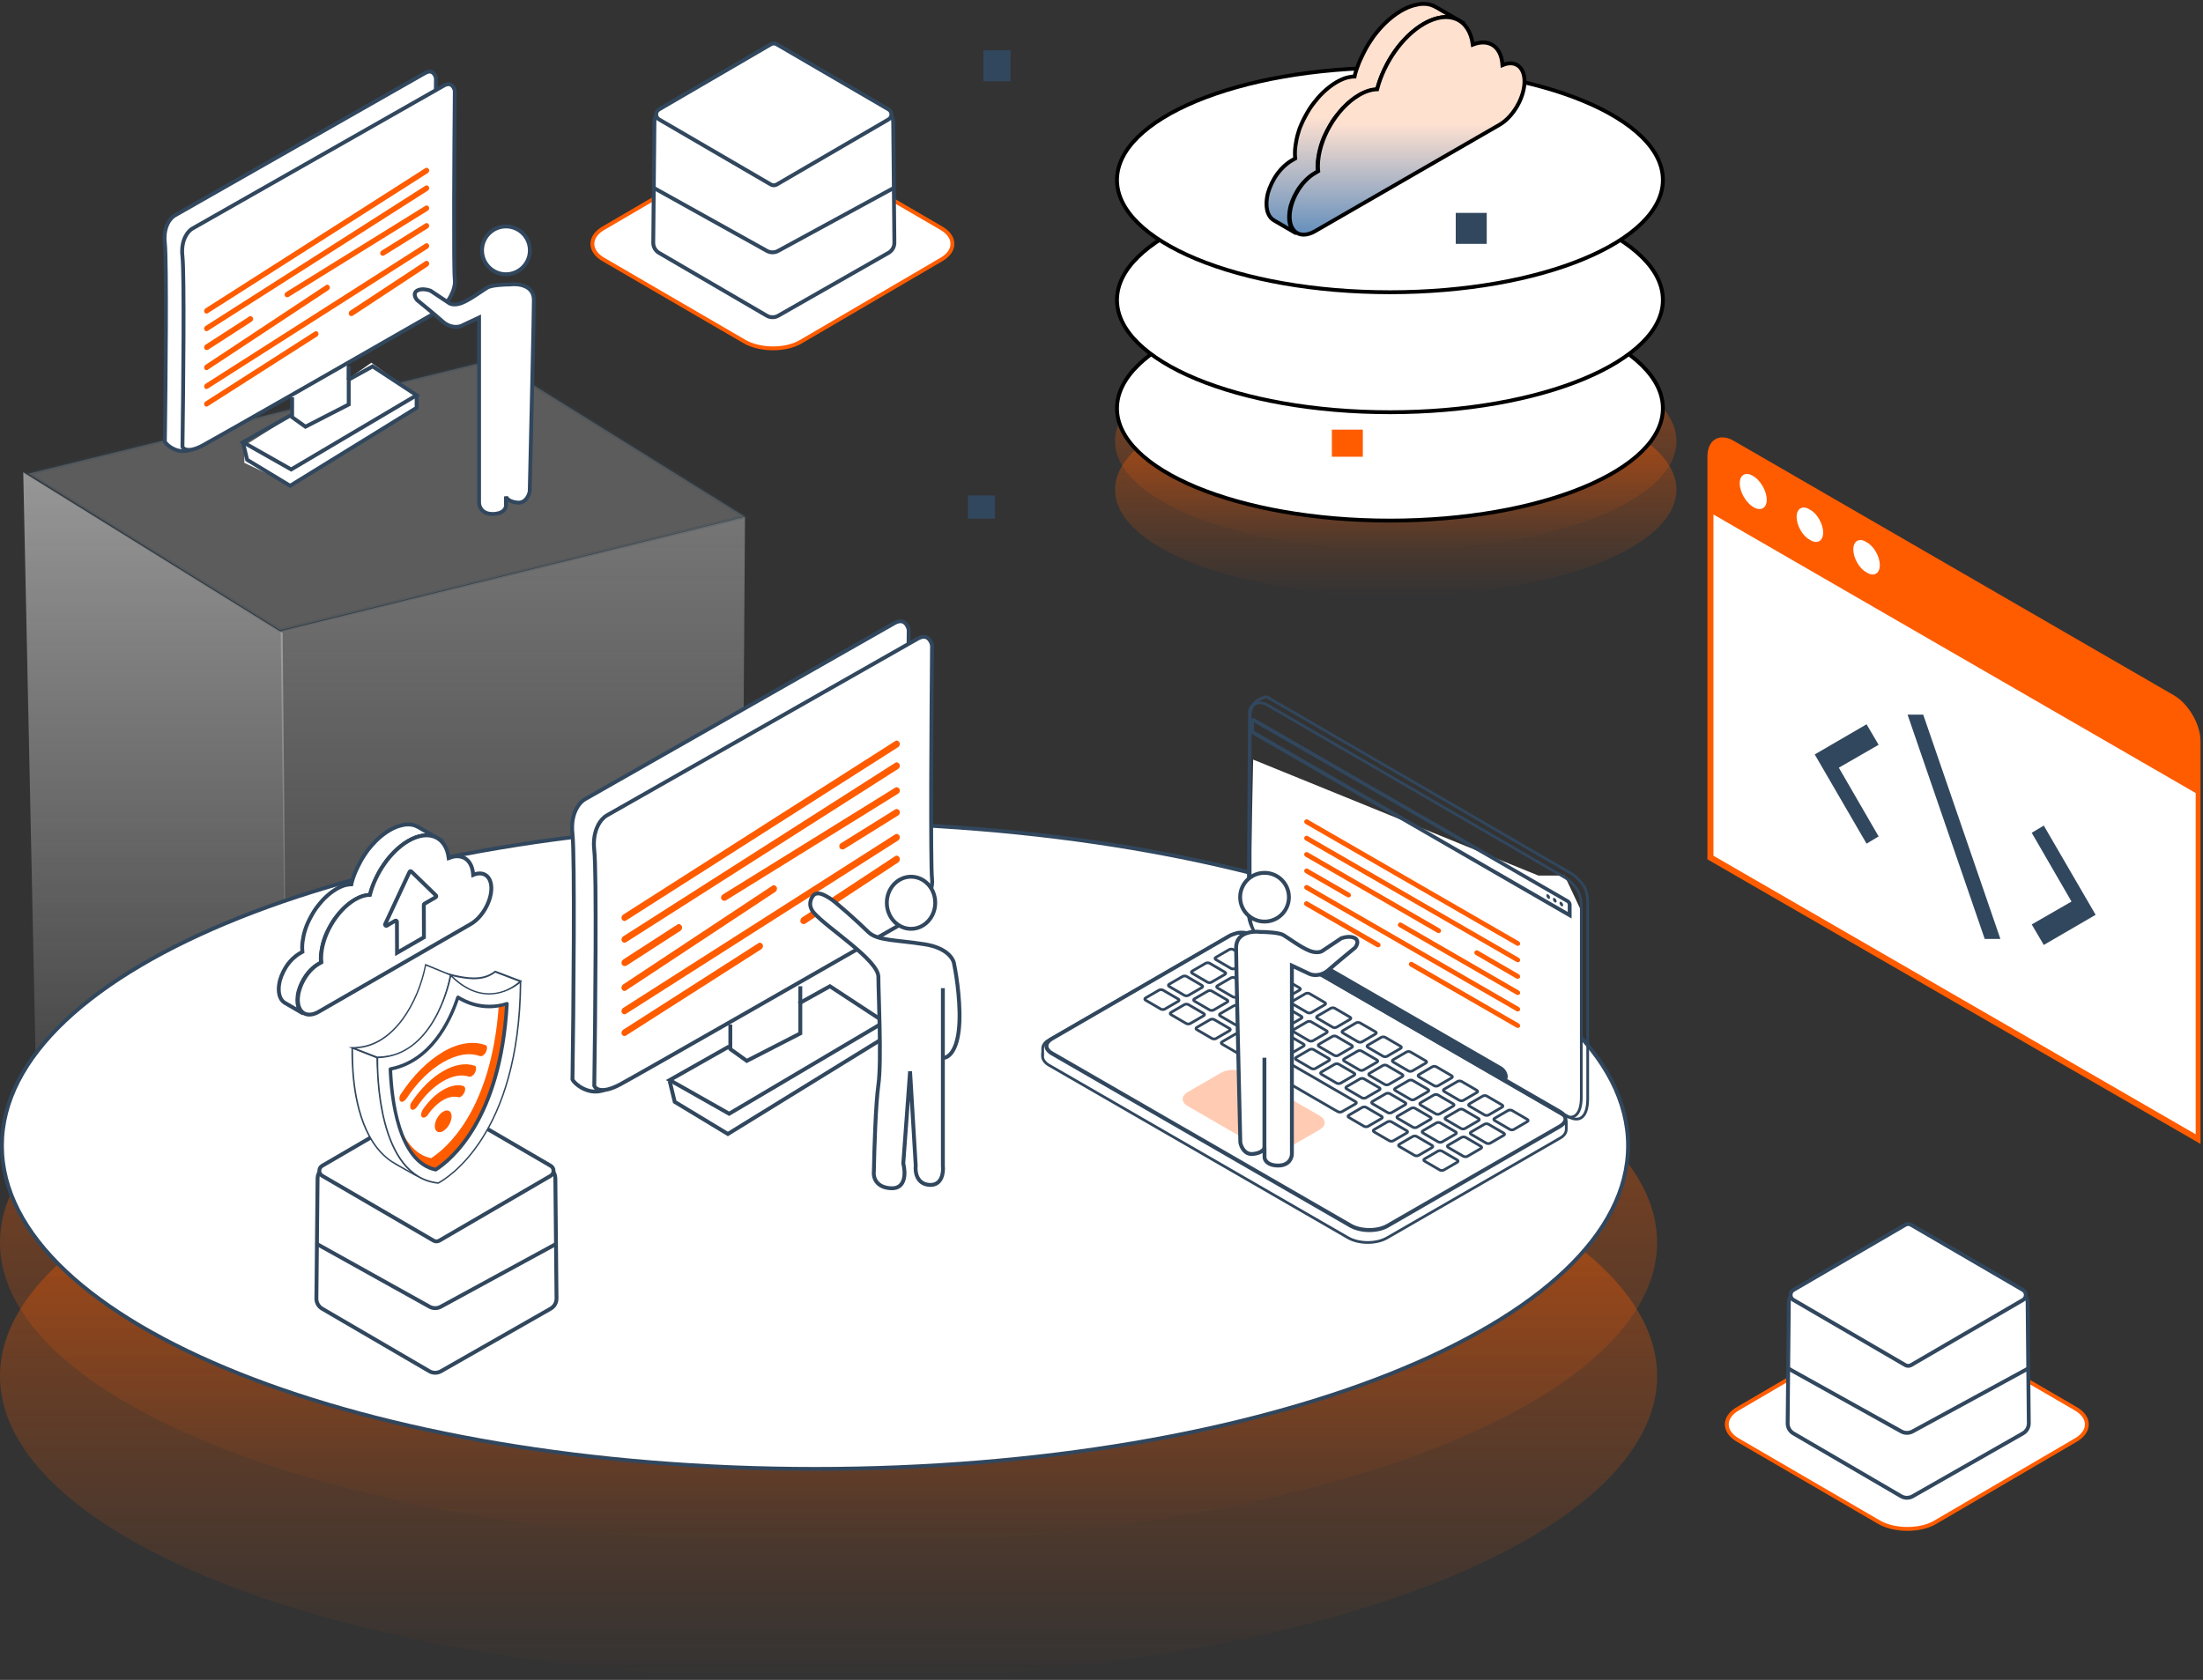 <svg width="569" height="434" viewBox="0 0 569 434" fill="none" xmlns="http://www.w3.org/2000/svg">
<rect x="0" y="0" width="569" height="434" fill="#333333" stroke="none"/>
<path opacity="0.4" d="M192.418 133.492L191.163 316.492H74.418L72.5 163.002L192.418 133.492Z" fill="url(#paint0_linear_408_16693)"/>
<path opacity="0.6" d="M6.004 122L10.113 316.49H74.422L73.004 163.5L6.004 122Z" fill="url(#paint1_linear_408_16693)"/>
<path opacity="0.2" d="M72.367 162.847L7.273 122.363L127.281 92.954L192.374 133.438L72.367 162.847Z" fill="white" stroke="#31475E"/>
<path d="M89.609 98.125V93.709L75.098 101.911V107.589L63.111 115.16V119.576L75.098 125.254L107.274 105.065V101.911L95.918 93.709L89.609 98.125Z" fill="white"/>
<path d="M45.086 55.697L45.089 55.695L109.73 18.9C110.269 18.594 110.691 18.495 111.013 18.5C111.329 18.505 111.583 18.611 111.795 18.776C112.227 19.112 112.495 19.712 112.597 20.204C112.527 27.677 112.442 39.047 112.417 48.937C112.405 53.892 112.407 58.478 112.434 62.016C112.461 65.535 112.512 68.056 112.601 68.85C112.754 70.224 112.242 71.771 111.482 73.189C110.747 74.562 109.815 75.748 109.171 76.433C99.76 81.843 85.948 91.157 73.986 99.389C70.314 101.915 66.812 104.343 63.664 106.525C61.672 107.906 59.821 109.189 58.159 110.337C53.849 113.312 50.832 115.359 49.843 115.892C47.974 116.898 46.216 116.629 44.868 115.991C44.191 115.67 43.624 115.258 43.214 114.877C43.008 114.686 42.847 114.508 42.733 114.358C42.652 114.252 42.605 114.174 42.579 114.123C42.685 106.889 42.811 95.253 42.848 84.841C42.886 74.403 42.834 65.139 42.574 62.818C42.084 58.434 44.141 56.226 45.086 55.697Z" fill="white" stroke="#31475E"/>
<path d="M49.645 59.077L49.649 59.075L114.585 22.149C115.126 21.841 115.551 21.742 115.875 21.747C116.193 21.752 116.449 21.858 116.662 22.024C117.097 22.363 117.366 22.964 117.469 23.459C117.398 30.959 117.313 42.369 117.288 52.294C117.275 57.267 117.278 61.869 117.305 65.419C117.332 68.952 117.383 71.481 117.473 72.278C117.627 73.657 117.112 75.21 116.349 76.634C115.61 78.012 114.674 79.202 114.026 79.89C95.128 90.73 56.457 112.875 52.369 115.075C50.366 116.153 49.06 116.33 48.268 116.195C47.555 116.074 47.236 115.701 47.126 115.433C47.232 108.179 47.36 97.065 47.397 87.181C47.434 77.278 47.382 68.554 47.121 66.225C46.629 61.825 48.695 59.608 49.645 59.077Z" fill="white" stroke="#31475E"/>
<path d="M75.453 102.649V107.778L78.892 110.239L90.068 104.496V94.649" stroke="#31475E"/>
<path d="M75.202 107.22L62.787 114.251L75.202 121.282L107.607 102.107L96.244 94.649L89.721 98.271" stroke="#31475E"/>
<path d="M62.787 114.462L63.834 118.792L74.934 125.505L107.607 105.368V102.12" stroke="#31475E"/>
<path d="M53.349 81.008C53.152 81.008 52.906 80.899 52.808 80.681C52.611 80.355 52.758 79.919 53.054 79.701L109.879 43.432C110.174 43.214 110.568 43.378 110.765 43.705C110.962 44.031 110.814 44.467 110.519 44.685L53.694 80.899C53.596 81.008 53.497 81.008 53.349 81.008Z" fill="#FF5C00"/>
<path d="M53.349 85.555C53.152 85.555 52.906 85.446 52.808 85.228C52.611 84.902 52.758 84.466 53.054 84.248L109.879 47.979C110.174 47.761 110.568 47.925 110.765 48.251C110.962 48.578 110.814 49.014 110.519 49.232L53.694 85.446C53.596 85.501 53.497 85.555 53.349 85.555Z" fill="#FF5C00"/>
<path d="M53.366 90.427C53.164 90.427 52.911 90.315 52.81 90.09C52.608 89.752 52.76 89.302 53.063 89.077L64.383 81.761C64.686 81.536 65.091 81.704 65.293 82.042C65.495 82.38 65.343 82.83 65.04 83.055L53.72 90.371C53.619 90.371 53.518 90.427 53.366 90.427Z" fill="#FF5C00"/>
<path d="M74.144 76.787C73.945 76.787 73.695 76.68 73.596 76.465C73.396 76.144 73.546 75.716 73.845 75.501L109.866 53.175C110.166 52.961 110.565 53.121 110.764 53.442C110.964 53.764 110.814 54.192 110.515 54.406L74.494 76.733C74.394 76.787 74.244 76.787 74.144 76.787Z" fill="#FF5C00"/>
<path d="M53.341 95.624C53.147 95.624 52.904 95.513 52.806 95.291C52.612 94.957 52.758 94.511 53.049 94.289L84.234 73.64C84.525 73.418 84.914 73.585 85.108 73.919C85.302 74.253 85.157 74.698 84.865 74.921L53.681 95.513C53.584 95.624 53.486 95.624 53.341 95.624Z" fill="#FF5C00"/>
<path d="M98.823 66.067C98.625 66.067 98.377 65.96 98.278 65.746C98.08 65.425 98.228 64.997 98.526 64.783L109.872 57.721C110.17 57.507 110.566 57.667 110.764 57.988C110.962 58.309 110.814 58.737 110.516 58.951L99.17 66.014C99.071 66.067 98.922 66.067 98.823 66.067Z" fill="#FF5C00"/>
<path d="M53.349 100.496C53.152 100.496 52.906 100.387 52.808 100.169C52.611 99.842 52.758 99.406 53.054 99.189L109.879 62.919C110.174 62.702 110.568 62.865 110.765 63.192C110.962 63.519 110.814 63.954 110.519 64.172L53.694 100.387C53.596 100.441 53.497 100.496 53.349 100.496Z" fill="#FF5C00"/>
<path d="M53.341 105.042C53.146 105.042 52.904 104.934 52.806 104.719C52.612 104.396 52.758 103.965 53.049 103.749L81.311 85.653C81.602 85.437 81.991 85.599 82.185 85.922C82.379 86.245 82.234 86.676 81.942 86.891L53.681 104.934C53.583 104.988 53.486 105.042 53.341 105.042Z" fill="#FF5C00"/>
<path d="M90.705 81.658C90.507 81.658 90.258 81.544 90.159 81.317C89.96 80.977 90.109 80.523 90.407 80.296L109.871 67.471C110.169 67.243 110.566 67.414 110.764 67.754C110.963 68.095 110.814 68.549 110.516 68.776L91.053 81.601C90.904 81.658 90.805 81.658 90.705 81.658Z" fill="#FF5C00"/>
<path d="M137.891 77.498C137.891 73.652 133.795 73.225 131.747 73.492C130.234 73.492 126.939 73.652 125.871 74.293C124.535 75.094 121.33 77.498 119.193 78.3C117.484 78.941 116.344 78.567 115.988 78.3L111.18 75.094C110.468 74.827 108.776 74.453 107.708 75.094C106.64 75.736 107.263 76.964 107.708 77.498C109.133 78.656 112.462 81.398 114.386 83.108C116.309 84.817 118.392 84.532 119.193 84.176L123.734 82.039V129.85C123.734 130.83 124.429 132.789 127.207 132.789C129.984 132.789 130.679 131.364 130.679 130.652V128.248C130.768 128.693 131.48 129.637 133.617 129.85C135.754 130.064 136.644 127.981 136.822 126.912C137.178 112.044 137.891 81.345 137.891 77.498Z" fill="white" stroke="#31475E"/>
<circle cx="6.678" cy="6.678" r="6.178" transform="matrix(-1 0 0 1 137.356 58)" fill="white" stroke="#31475E"/>
<ellipse cx="360.5" cy="114" rx="72.5" ry="28" fill="url(#paint2_linear_408_16693)" fill-opacity="0.5"/>
<ellipse cx="360.5" cy="126.5" rx="72.5" ry="27.5" fill="url(#paint3_linear_408_16693)" fill-opacity="0.5"/>
<path d="M429.5 105.5C429.5 109.398 427.601 113.158 424.07 116.626C420.538 120.096 415.401 123.244 409.013 125.898C396.239 131.205 378.557 134.5 359 134.5C339.443 134.5 321.761 131.205 308.987 125.898C302.599 123.244 297.462 120.096 293.93 116.626C290.399 113.158 288.5 109.398 288.5 105.5C288.5 101.602 290.399 97.842 293.93 94.374C297.462 90.904 302.599 87.756 308.987 85.102C321.761 79.794 339.443 76.5 359 76.5C378.557 76.5 396.239 79.794 409.013 85.102C415.401 87.756 420.538 90.904 424.07 94.374C427.601 97.842 429.5 101.602 429.5 105.5Z" fill="white" stroke="black"/>
<path d="M429.5 77.5C429.5 81.398 427.601 85.158 424.07 88.626C420.538 92.096 415.401 95.244 409.013 97.898C396.239 103.205 378.557 106.5 359 106.5C339.443 106.5 321.761 103.205 308.987 97.898C302.599 95.244 297.462 92.096 293.93 88.626C290.399 85.158 288.5 81.398 288.5 77.5C288.5 73.602 290.399 69.842 293.93 66.374C297.462 62.904 302.599 59.756 308.987 57.102C321.761 51.794 339.443 48.5 359 48.5C378.557 48.5 396.239 51.794 409.013 57.102C415.401 59.756 420.538 62.904 424.07 66.374C427.601 69.842 429.5 73.602 429.5 77.5Z" fill="white" stroke="black"/>
<path d="M429.5 46.5C429.5 50.398 427.601 54.158 424.07 57.626C420.538 61.096 415.401 64.244 409.013 66.898C396.239 72.206 378.557 75.5 359 75.5C339.443 75.5 321.761 72.206 308.987 66.898C302.599 64.244 297.462 61.096 293.93 57.626C290.399 54.158 288.5 50.398 288.5 46.5C288.5 42.602 290.399 38.842 293.93 35.374C297.462 31.904 302.599 28.756 308.987 26.102C321.761 20.794 339.443 17.5 359 17.5C378.557 17.5 396.239 20.794 409.013 26.102C415.401 28.756 420.538 31.904 424.07 35.374C427.601 38.842 429.5 42.602 429.5 46.5Z" fill="white" stroke="black"/>
<rect x="250" y="128" width="7" height="6" fill="#31475E"/>
<rect x="344" y="111" width="8" height="7" fill="#FF5C00"/>
<rect x="254" y="13" width="7" height="8" fill="#31475E"/>
<rect x="376" y="55" width="8" height="8" fill="#31475E"/>
<path d="M370.986 1.892C370.949 1.892 370.949 1.856 370.913 1.856C370.694 1.746 370.475 1.637 370.256 1.527C370.037 1.418 369.818 1.345 369.599 1.272C369.38 1.199 369.124 1.162 368.869 1.089C368.614 1.053 368.358 1.016 368.103 1.016C367.811 1.016 367.555 0.98 367.263 1.016C366.935 1.016 366.643 1.053 366.315 1.126C365.95 1.199 365.585 1.272 365.183 1.381C364.709 1.527 364.198 1.673 363.687 1.892C363.103 2.147 362.483 2.439 361.862 2.804C360.366 3.68 358.943 4.811 357.593 6.125C357.118 6.6 356.644 7.11 356.206 7.621C355.841 8.023 355.513 8.461 355.184 8.862C354.892 9.227 354.6 9.628 354.345 10.03C354.09 10.395 353.834 10.76 353.615 11.125C353.396 11.49 353.177 11.854 352.958 12.219C352.739 12.584 352.557 12.949 352.374 13.314C352.192 13.679 352.009 14.044 351.827 14.409C351.645 14.774 351.499 15.139 351.316 15.504C351.134 15.869 350.988 16.27 350.842 16.635C350.696 17.037 350.55 17.438 350.404 17.839C350.258 18.277 350.112 18.715 350.002 19.153C349.929 19.372 349.893 19.554 349.856 19.773C349.82 19.773 349.783 19.773 349.71 19.773C349.455 19.773 349.2 19.81 348.908 19.846C348.616 19.883 348.287 19.956 347.959 20.029C347.557 20.138 347.156 20.284 346.718 20.467C346.207 20.686 345.696 20.941 345.185 21.233C343.945 21.963 342.74 22.912 341.609 24.006C341.208 24.408 340.806 24.809 340.441 25.247C340.149 25.576 339.857 25.941 339.566 26.306C339.31 26.634 339.091 26.926 338.836 27.254C338.617 27.546 338.434 27.875 338.215 28.167C338.033 28.459 337.85 28.75 337.668 29.079C337.485 29.371 337.339 29.663 337.157 29.991C337.011 30.283 336.829 30.612 336.683 30.904C336.537 31.195 336.391 31.524 336.245 31.816C336.099 32.144 335.989 32.436 335.843 32.765C335.697 33.093 335.588 33.422 335.478 33.786C335.369 34.151 335.259 34.516 335.15 34.881C335.04 35.283 334.931 35.684 334.858 36.122C334.749 36.633 334.676 37.107 334.603 37.618C334.493 38.312 334.457 39.041 334.457 39.698C334.457 40.136 334.493 40.538 334.53 40.939L333.654 41.45C332.887 41.888 332.158 42.472 331.464 43.129C331.209 43.384 330.99 43.639 330.734 43.895C330.552 44.114 330.369 44.333 330.187 44.552C330.041 44.734 329.895 44.953 329.749 45.136C329.603 45.318 329.494 45.501 329.384 45.683C329.275 45.865 329.165 46.048 329.056 46.23C328.946 46.413 328.837 46.595 328.764 46.778C328.654 46.96 328.581 47.143 328.472 47.325C328.399 47.508 328.289 47.69 328.216 47.909C328.143 48.092 328.07 48.31 327.961 48.493C327.888 48.712 327.815 48.894 327.742 49.113C327.669 49.332 327.596 49.551 327.523 49.77C327.45 50.026 327.377 50.281 327.341 50.537C327.268 50.828 327.231 51.157 327.195 51.449C327.122 51.887 327.122 52.325 327.122 52.726C327.122 54.77 327.851 56.229 329.019 56.923L334.858 60.317C333.69 59.623 332.96 58.2 332.96 56.12C332.96 55.718 332.997 55.281 333.033 54.843C333.07 54.551 333.106 54.259 333.179 53.93C333.216 53.675 333.289 53.419 333.362 53.164C333.435 52.945 333.508 52.726 333.581 52.507C333.654 52.288 333.727 52.106 333.8 51.887C333.873 51.704 333.946 51.485 334.055 51.303C334.128 51.12 334.238 50.938 334.311 50.719C334.384 50.537 334.493 50.354 334.603 50.172C334.712 49.989 334.785 49.807 334.894 49.624C335.004 49.442 335.113 49.259 335.223 49.077C335.332 48.894 335.478 48.712 335.588 48.529C335.734 48.347 335.88 48.128 336.026 47.946C336.208 47.727 336.391 47.508 336.573 47.289C336.792 47.033 337.048 46.778 337.303 46.522C337.996 45.865 338.726 45.282 339.493 44.844L340.368 44.333C340.332 43.931 340.295 43.53 340.295 43.092C340.295 42.399 340.332 41.705 340.441 41.012C340.514 40.538 340.587 40.027 340.697 39.516C340.77 39.114 340.879 38.713 340.989 38.275C341.098 37.91 341.208 37.545 341.317 37.18C341.427 36.852 341.536 36.523 341.682 36.158C341.792 35.83 341.938 35.502 342.084 35.21C342.229 34.881 342.375 34.589 342.521 34.297C342.667 34.005 342.813 33.677 342.996 33.385C343.142 33.093 343.324 32.765 343.507 32.473C343.689 32.181 343.872 31.852 344.054 31.561C344.237 31.232 344.456 30.94 344.674 30.648C344.893 30.32 345.149 29.991 345.404 29.699C345.696 29.334 345.988 28.97 346.28 28.641C346.645 28.203 347.047 27.802 347.448 27.4C348.579 26.306 349.783 25.357 351.024 24.627C351.535 24.335 352.046 24.079 352.557 23.86C352.995 23.678 353.396 23.532 353.798 23.423C354.126 23.35 354.418 23.277 354.746 23.24C355.002 23.204 355.294 23.167 355.549 23.167C355.586 23.167 355.622 23.167 355.695 23.167C355.732 22.948 355.805 22.766 355.841 22.547C355.951 22.109 356.097 21.671 356.243 21.233C356.389 20.832 356.535 20.43 356.681 20.029C356.826 19.664 356.972 19.262 357.155 18.898C357.301 18.533 357.483 18.168 357.666 17.803C357.848 17.438 358.031 17.073 358.213 16.708C358.396 16.343 358.615 15.978 358.797 15.613C359.016 15.248 359.235 14.883 359.454 14.518C359.709 14.153 359.928 13.789 360.184 13.424C360.476 13.022 360.731 12.657 361.023 12.256C361.352 11.818 361.68 11.417 362.045 11.015C362.483 10.504 362.957 9.993 363.432 9.519C364.782 8.205 366.205 7.074 367.701 6.198C368.322 5.833 368.906 5.541 369.526 5.286C370.037 5.067 370.511 4.921 371.022 4.775C371.424 4.665 371.788 4.593 372.153 4.52C372.482 4.483 372.81 4.447 373.102 4.41C373.394 4.41 373.686 4.41 373.941 4.41C374.197 4.41 374.452 4.447 374.708 4.483C374.963 4.519 375.182 4.592 375.438 4.665C375.657 4.738 375.876 4.811 376.095 4.921C376.314 5.03 376.532 5.103 376.751 5.249C376.788 5.249 376.788 5.286 376.824 5.286L370.986 1.892Z" fill="url(#paint4_linear_408_16693)" stroke="black" stroke-miterlimit="10"/>
<path d="M367.738 6.162C374.198 2.44 379.525 4.848 380.401 11.527C383.467 10.322 386.204 11.089 387.444 13.972C387.809 14.811 387.992 15.796 388.065 16.818C391.276 15.468 393.721 17.183 393.758 20.978C393.758 25.138 390.875 30.174 387.262 32.254L339.639 59.733C336.026 61.813 333.107 60.135 333.107 56.011C333.107 51.887 335.99 46.815 339.603 44.735L340.478 44.224C340.442 43.822 340.405 43.421 340.405 42.983C340.369 36.195 345.149 27.948 351.061 24.518C352.703 23.569 354.273 23.095 355.696 23.058C357.411 16.307 362.155 9.41 367.738 6.162Z" fill="url(#paint5_linear_408_16693)" stroke="black" stroke-miterlimit="10"/>
<ellipse cx="214" cy="321" rx="214" ry="78" fill="url(#paint6_linear_408_16693)" fill-opacity="0.5"/>
<ellipse cx="214" cy="355.5" rx="214" ry="78.5" fill="url(#paint7_linear_408_16693)" fill-opacity="0.5"/>
<path d="M420.5 296C420.5 307.416 414.704 318.342 404.115 328.333C393.524 338.325 378.172 347.346 359.161 354.933C321.14 370.105 268.581 379.5 210.5 379.5C152.419 379.5 99.86 370.105 61.839 354.933C42.828 347.346 27.476 338.325 16.885 328.333C6.296 318.342 0.5 307.416 0.5 296C0.5 284.584 6.296 273.658 16.885 263.667C27.476 253.675 42.828 244.654 61.839 237.067C99.86 221.895 152.419 212.5 210.5 212.5C268.581 212.5 321.14 221.895 359.161 237.067C378.172 244.654 393.524 253.675 404.115 263.667C414.704 273.658 420.5 284.584 420.5 296Z" fill="white" stroke="#31475E"/>
<path d="M206.15 259.099V253.637L188.202 263.781V270.803L173.377 280.167V285.629L188.202 292.652L227.998 267.682V263.781L213.953 253.637L206.15 259.099Z" fill="white"/>
<path d="M151.024 206.52L151.027 206.518L230.976 161.01C231.655 160.624 232.198 160.493 232.622 160.5C233.041 160.507 233.38 160.647 233.66 160.866C234.23 161.309 234.571 162.088 234.699 162.714C234.611 171.957 234.506 186.026 234.476 198.262C234.46 204.392 234.464 210.063 234.497 214.437C234.53 218.794 234.594 221.904 234.702 222.878C234.896 224.612 234.25 226.552 233.306 228.314C232.386 230.03 231.22 231.512 230.416 232.364C218.782 239.05 201.695 250.573 186.892 260.759C182.351 263.884 178.021 266.886 174.127 269.585C171.663 271.293 169.375 272.88 167.318 274.3C161.992 277.976 158.253 280.513 157.022 281.176C154.669 282.444 152.455 282.103 150.762 281.302C149.913 280.899 149.202 280.383 148.686 279.904C148.428 279.665 148.224 279.439 148.078 279.247C147.963 279.097 147.896 278.984 147.863 278.912C147.994 269.967 148.151 255.559 148.197 242.668C148.243 229.754 148.178 218.305 147.858 215.444C147.248 209.978 149.811 207.199 151.024 206.52Z" fill="white" stroke="#31475E"/>
<path d="M156.67 210.701L156.673 210.699L236.987 165.029C237.669 164.641 238.215 164.51 238.642 164.517C239.063 164.524 239.404 164.665 239.686 164.884C240.259 165.329 240.601 166.111 240.73 166.741C240.642 176.016 240.537 190.135 240.506 202.416C240.491 208.567 240.494 214.258 240.528 218.648C240.561 223.02 240.624 226.141 240.734 227.119C240.929 228.859 240.279 230.806 239.33 232.575C238.407 234.298 237.235 235.784 236.427 236.64C213.061 250.043 165.212 277.444 160.152 280.167C157.664 281.506 156.02 281.738 155.004 281.565C154.065 281.405 153.637 280.901 153.493 280.528C153.625 271.556 153.782 257.798 153.828 245.563C153.875 233.31 153.81 222.53 153.488 219.658C152.875 214.173 155.45 211.383 156.67 210.701Z" fill="white" stroke="#31475E"/>
<path d="M188.634 264.693V271.036L192.887 274.08L206.71 266.977V254.799" stroke="#31475E"/>
<path d="M188.327 270.346L172.972 279.042L188.327 287.738L228.406 264.022L214.352 254.799L206.284 259.279" stroke="#31475E"/>
<path d="M172.972 279.307L174.267 284.663L187.996 292.965L228.406 268.06V264.043" stroke="#31475E"/>
<path d="M161.299 237.93C161.056 237.93 160.751 237.795 160.629 237.526C160.386 237.121 160.568 236.583 160.934 236.313L231.215 191.456C231.58 191.186 232.067 191.388 232.311 191.792C232.554 192.197 232.372 192.735 232.006 193.005L161.725 237.795C161.604 237.93 161.482 237.93 161.299 237.93Z" fill="#FF5C00"/>
<path d="M161.299 243.551C161.056 243.551 160.751 243.416 160.629 243.147C160.386 242.742 160.568 242.204 160.934 241.934L231.215 197.077C231.58 196.807 232.067 197.009 232.311 197.414C232.554 197.818 232.372 198.356 232.006 198.626L161.725 243.416C161.604 243.483 161.482 243.551 161.299 243.551Z" fill="#FF5C00"/>
<path d="M161.32 249.577C161.07 249.577 160.757 249.438 160.632 249.16C160.382 248.742 160.57 248.185 160.945 247.907L174.946 238.858C175.321 238.58 175.821 238.789 176.071 239.206C176.321 239.624 176.133 240.181 175.758 240.459L161.757 249.508C161.632 249.508 161.507 249.577 161.32 249.577Z" fill="#FF5C00"/>
<path d="M187.027 232.705C186.78 232.705 186.471 232.572 186.348 232.307C186.101 231.91 186.286 231.38 186.657 231.115L231.207 203.501C231.578 203.237 232.071 203.435 232.318 203.833C232.565 204.23 232.38 204.76 232.01 205.025L187.459 232.638C187.335 232.705 187.15 232.705 187.027 232.705Z" fill="#FF5C00"/>
<path d="M161.289 256.006C161.048 256.006 160.748 255.868 160.628 255.593C160.387 255.18 160.568 254.629 160.928 254.354L199.497 228.816C199.857 228.54 200.338 228.747 200.578 229.16C200.819 229.573 200.638 230.124 200.278 230.399L161.709 255.868C161.589 256.006 161.469 256.006 161.289 256.006Z" fill="#FF5C00"/>
<path d="M217.552 219.449C217.307 219.449 217.001 219.317 216.878 219.052C216.633 218.655 216.817 218.125 217.185 217.861L231.218 209.125C231.586 208.861 232.076 209.059 232.321 209.456C232.566 209.853 232.382 210.383 232.015 210.647L217.981 219.383C217.859 219.449 217.675 219.449 217.552 219.449Z" fill="#FF5C00"/>
<path d="M161.299 262.034C161.056 262.034 160.751 261.899 160.629 261.63C160.386 261.226 160.568 260.687 160.934 260.418L231.215 215.56C231.58 215.291 232.067 215.493 232.311 215.897C232.554 216.301 232.372 216.84 232.006 217.109L161.725 261.899C161.604 261.967 161.482 262.034 161.299 262.034Z" fill="#FF5C00"/>
<path d="M161.288 267.654C161.048 267.654 160.748 267.521 160.628 267.255C160.387 266.855 160.568 266.322 160.928 266.056L195.882 243.674C196.242 243.408 196.723 243.607 196.963 244.007C197.203 244.407 197.023 244.94 196.663 245.206L161.709 267.521C161.589 267.588 161.469 267.654 161.288 267.654Z" fill="#FF5C00"/>
<path d="M207.504 238.73C207.259 238.73 206.952 238.59 206.829 238.309C206.583 237.888 206.767 237.327 207.136 237.046L231.208 221.183C231.577 220.903 232.068 221.113 232.314 221.534C232.559 221.956 232.375 222.517 232.007 222.798L207.934 238.66C207.75 238.73 207.627 238.73 207.504 238.73Z" fill="#FF5C00"/>
<path d="M408.341 280.699V235.222L404.1 226.201H397.329L323.666 196.241L322.797 239.197L408.341 280.699Z" fill="white"/>
<path d="M327.151 180L405.778 225.645C407.101 226.401 408.33 227.819 409.133 229C409.558 229.756 409.984 230.937 410.078 232.638V283.812C410.078 288.821 407.857 290.097 404.975 288.443L326.064 242.798C323.796 241.475 322.379 238.261 322.379 235.663L322.71 183.544C322.804 183.213 322.993 182.93 323.182 182.599C324.316 180.756 326.348 180.189 327.151 180Z" stroke="#31475E" stroke-width="0.7" stroke-miterlimit="10"/>
<path d="M269.31 272.849V270.959C269.263 270.108 269.83 269.258 270.917 268.644L316.562 242.23C316.845 242.041 317.129 241.899 317.365 241.757C317.838 241.568 318.31 241.379 318.688 241.285C320.484 240.86 322.043 241.285 322.988 241.663L327.524 244.025L402.844 287.497C403.93 288.111 404.497 288.962 404.545 289.812V291.75C404.545 292.6 404.025 293.451 402.891 294.065L358.238 319.817C355.45 321.424 350.961 321.377 348.173 319.77L270.964 275.212C269.877 274.597 269.31 273.747 269.263 272.943V272.849C269.31 272.896 269.31 272.896 269.31 272.849Z" stroke="#31475E" stroke-width="0.7" stroke-miterlimit="10"/>
<path d="M327.575 182.267L404.217 226.731C405.493 227.487 406.675 228.81 407.478 229.992C407.903 230.748 408.281 231.882 408.423 233.535V283.433C408.423 288.3 406.249 289.576 403.461 287.969L326.488 243.458C324.267 242.182 322.897 239.064 322.897 236.512V185.055C322.897 181.889 324.787 180.661 327.575 182.267Z" stroke="#31475E" stroke-width="0.7" stroke-miterlimit="10"/>
<path d="M405.917 237.307V233.716C405.917 233.243 405.586 232.676 405.16 232.44L324.124 185.661C323.557 185.33 322.895 185.708 322.895 186.37V189.394L323.179 189.536L405.917 237.307ZM323.887 186.606L404.688 233.243C404.83 233.338 404.924 233.527 404.924 233.669V235.606L323.887 188.827V186.606Z" fill="#31475E"/>
<path d="M403.743 233.825C403.743 233.542 403.507 233.164 403.27 233.022C402.987 232.88 402.798 232.975 402.798 233.305C402.798 233.589 403.034 233.967 403.27 234.109C403.507 234.25 403.743 234.156 403.743 233.825Z" fill="#31475E"/>
<path d="M402.048 232.835C402.048 232.551 401.812 232.173 401.576 232.032C401.292 231.89 401.103 231.984 401.103 232.315C401.103 232.599 401.292 232.977 401.576 233.118C401.812 233.26 402.048 233.166 402.048 232.835Z" fill="#31475E"/>
<path d="M400.344 231.889C400.344 231.605 400.155 231.227 399.872 231.085C399.588 230.944 399.399 231.038 399.399 231.369C399.399 231.652 399.636 232.03 399.872 232.172C400.155 232.314 400.344 232.172 400.344 231.889Z" fill="#31475E"/>
<path d="M320.632 241.433C320.206 241.433 319.781 241.48 319.403 241.574C318.978 241.716 318.553 241.858 318.222 242C317.985 242.094 317.749 242.236 317.513 242.378L316.993 242.709H316.946L271.915 268.792C271.206 269.217 270.781 269.737 270.781 270.209C270.781 270.729 271.206 271.296 272.01 271.721L349.077 316.185C350.306 316.894 351.96 317.272 353.708 317.272C355.409 317.272 357.015 316.894 358.15 316.232L402.708 290.527C403.417 290.102 403.842 289.582 403.842 289.062C403.842 288.543 403.417 287.976 402.613 287.55L327.483 244.173L323.041 241.858C322.474 241.716 321.624 241.433 320.632 241.433ZM320.632 240.44C321.766 240.44 322.758 240.724 323.419 241.007L327.956 243.37L403.086 286.747C405.307 288.023 405.354 290.149 403.133 291.425L358.622 317.13C357.252 317.933 355.456 318.311 353.661 318.311C351.818 318.311 349.975 317.886 348.557 317.083L271.49 272.619C269.269 271.343 269.174 269.264 271.395 267.988L316.946 241.622C317.229 241.433 317.513 241.291 317.749 241.149C318.222 240.96 318.647 240.771 319.072 240.677C319.639 240.488 320.159 240.44 320.632 240.44Z" fill="#31475E"/>
<path d="M327.811 247.197C328.189 247.008 328.189 246.63 327.811 246.441C327.433 246.252 326.866 246.252 326.488 246.441C326.11 246.63 326.11 247.008 326.488 247.197C326.866 247.386 327.433 247.386 327.811 247.197Z" fill="#31475E"/>
<path d="M325.451 245.827C325.829 245.638 325.829 245.26 325.451 245.071C325.073 244.882 324.506 244.882 324.128 245.071C323.75 245.26 323.75 245.638 324.128 245.827C324.506 246.064 325.121 246.064 325.451 245.827Z" fill="#31475E"/>
<path d="M323.127 244.502C323.505 244.313 323.505 243.935 323.127 243.746C322.749 243.557 322.182 243.557 321.804 243.746C321.426 243.935 321.426 244.313 321.804 244.502C322.135 244.691 322.749 244.691 323.127 244.502Z" fill="#31475E"/>
<path d="M386.034 288.919C385.75 289.061 385.75 289.344 386.034 289.486L390.003 291.801C390.287 291.943 390.712 291.943 390.995 291.801L394.492 289.769C394.775 289.628 394.775 289.344 394.492 289.202L390.523 286.887C390.239 286.745 389.814 286.745 389.531 286.887L386.034 288.919ZM383.01 283.154C383.293 283.012 383.719 283.012 384.002 283.154L387.971 285.47C388.255 285.611 388.255 285.895 387.971 286.037L384.475 288.068C384.191 288.21 383.766 288.21 383.482 288.068L379.513 285.753C379.23 285.611 379.23 285.328 379.513 285.186L383.01 283.154ZM376.489 279.374C376.773 279.232 377.198 279.232 377.481 279.374L381.45 281.689C381.734 281.831 381.734 282.115 381.45 282.256L377.954 284.288C377.67 284.43 377.245 284.43 376.962 284.288L372.992 281.973C372.709 281.831 372.709 281.548 372.992 281.406L376.489 279.374ZM369.968 275.594C370.252 275.452 370.677 275.452 370.961 275.594L374.93 277.909C375.213 278.051 375.213 278.335 374.93 278.476L371.433 280.508C371.15 280.65 370.724 280.65 370.441 280.508L366.472 278.193C366.188 278.051 366.188 277.768 366.472 277.626L369.968 275.594ZM363.306 271.767C363.589 271.625 364.015 271.625 364.298 271.767L368.267 274.082C368.551 274.224 368.551 274.507 368.267 274.649L364.771 276.681C364.487 276.822 364.062 276.822 363.778 276.681L359.809 274.365C359.526 274.224 359.526 273.94 359.809 273.798L363.306 271.767ZM356.785 267.986C357.069 267.845 357.494 267.845 357.777 267.986L361.746 270.302C362.03 270.443 362.03 270.727 361.746 270.869L358.25 272.901C357.966 273.042 357.541 273.042 357.258 272.901L353.288 270.585C353.005 270.443 353.005 270.16 353.288 270.018L356.785 267.986ZM350.264 264.253C350.548 264.112 350.973 264.112 351.257 264.253L355.273 266.569C355.556 266.711 355.556 266.994 355.273 267.136L351.776 269.168C351.493 269.309 351.068 269.309 350.784 269.168L346.815 266.852C346.531 266.711 346.531 266.427 346.815 266.285L350.264 264.253ZM343.744 260.473C344.027 260.332 344.452 260.332 344.736 260.473L348.705 262.789C348.988 262.93 348.988 263.214 348.705 263.356L345.208 265.388C344.925 265.529 344.5 265.529 344.216 265.388L340.247 263.072C339.963 262.93 339.963 262.647 340.247 262.505L343.744 260.473ZM337.223 256.693C337.506 256.551 337.932 256.551 338.215 256.693L342.184 259.009C342.468 259.15 342.468 259.434 342.184 259.576L338.688 261.607C338.404 261.749 337.979 261.749 337.695 261.607L333.726 259.292C333.443 259.15 333.443 258.867 333.726 258.725L337.223 256.693ZM330.702 252.913C330.986 252.771 331.411 252.771 331.694 252.913L335.663 255.228C335.947 255.37 335.947 255.654 335.663 255.795L332.167 257.827C331.883 257.969 331.458 257.969 331.175 257.827L327.205 255.512C326.922 255.37 326.922 255.087 327.205 254.945L330.702 252.913ZM324.04 249.086C324.323 248.944 324.748 248.944 325.032 249.086L329.001 251.401C329.284 251.543 329.284 251.826 329.001 251.968L325.504 254C325.221 254.142 324.796 254.142 324.512 254L320.543 251.685C320.259 251.543 320.259 251.259 320.543 251.117L324.04 249.086ZM317.519 245.306C317.802 245.164 318.228 245.164 318.511 245.306L322.48 247.621C322.764 247.763 322.764 248.046 322.48 248.188L318.984 250.22C318.7 250.361 318.275 250.361 317.991 250.22L314.022 247.904C313.739 247.763 313.739 247.479 314.022 247.337L317.519 245.306ZM383.435 290.431C383.719 290.289 384.144 290.289 384.427 290.431L388.396 292.746C388.68 292.888 388.68 293.172 388.396 293.313L384.9 295.345C384.616 295.487 384.191 295.487 383.908 295.345L379.938 293.03C379.655 292.888 379.655 292.605 379.938 292.463L383.435 290.431ZM376.914 286.651C377.198 286.509 377.623 286.509 377.907 286.651L381.876 288.966C382.159 289.108 382.159 289.391 381.876 289.533L378.379 291.565C378.096 291.707 377.67 291.707 377.387 291.565L373.418 289.25C373.134 289.108 373.134 288.824 373.418 288.683L376.914 286.651ZM370.394 282.871C370.677 282.729 371.102 282.729 371.386 282.871L375.355 285.186C375.638 285.328 375.638 285.611 375.355 285.753L371.858 287.785C371.575 287.927 371.15 287.927 370.866 287.785L366.897 285.47C366.613 285.328 366.613 285.044 366.897 284.903L370.394 282.871ZM363.873 279.138C364.156 278.996 364.582 278.996 364.865 279.138L368.834 281.453C369.118 281.595 369.118 281.878 368.834 282.02L365.338 284.052C365.054 284.194 364.629 284.194 364.345 284.052L360.376 281.737C360.093 281.595 360.093 281.311 360.376 281.17L363.873 279.138ZM357.21 275.263C357.494 275.121 357.919 275.121 358.203 275.263L362.172 277.578C362.455 277.72 362.455 278.004 362.172 278.146L358.675 280.177C358.392 280.319 357.966 280.319 357.683 280.177L353.714 277.862C353.43 277.72 353.43 277.437 353.714 277.295L357.21 275.263ZM350.69 271.53C350.973 271.389 351.398 271.389 351.682 271.53L355.651 273.846C355.935 273.987 355.935 274.271 355.651 274.413L352.154 276.444C351.871 276.586 351.446 276.586 351.162 276.444L347.193 274.129C346.909 273.987 346.909 273.704 347.193 273.562L350.69 271.53ZM344.169 267.75C344.452 267.608 344.878 267.608 345.161 267.75L349.13 270.065C349.414 270.207 349.414 270.491 349.13 270.632L345.634 272.664C345.35 272.806 344.925 272.806 344.641 272.664L340.672 270.349C340.389 270.207 340.389 269.924 340.672 269.782L344.169 267.75ZM337.648 263.97C337.932 263.828 338.357 263.828 338.64 263.97L342.609 266.285C342.893 266.427 342.893 266.711 342.609 266.852L339.113 268.884C338.829 269.026 338.404 269.026 338.121 268.884L334.151 266.569C333.868 266.427 333.868 266.144 334.151 266.002L337.648 263.97ZM331.127 260.237C331.411 260.095 331.836 260.095 332.12 260.237L336.089 262.552C336.372 262.694 336.372 262.978 336.089 263.119L332.592 265.151C332.309 265.293 331.883 265.293 331.6 265.151L327.631 262.836C327.347 262.694 327.347 262.411 327.631 262.269L331.127 260.237ZM324.607 256.457C324.89 256.315 325.315 256.315 325.599 256.457L329.568 258.772C329.852 258.914 329.852 259.198 329.568 259.339L326.071 261.371C325.788 261.513 325.363 261.513 325.079 261.371L321.11 259.056C320.826 258.914 320.826 258.631 321.11 258.489L324.607 256.457ZM317.944 252.63C318.228 252.488 318.653 252.488 318.936 252.63L322.905 254.945C323.189 255.087 323.189 255.37 322.905 255.512L319.409 257.544C319.125 257.686 318.7 257.686 318.417 257.544L314.447 255.228C314.164 255.087 314.164 254.803 314.447 254.661L317.944 252.63ZM311.423 248.849C311.707 248.708 312.132 248.708 312.416 248.849L316.385 251.165C316.668 251.307 316.668 251.59 316.385 251.732L312.888 253.764C312.605 253.905 312.179 253.905 311.896 253.764L307.927 251.448C307.643 251.307 307.643 251.023 307.927 250.881L311.423 248.849ZM377.529 293.833C377.812 293.691 378.237 293.691 378.521 293.833L382.49 296.148C382.774 296.29 382.774 296.574 382.49 296.715L378.993 298.747C378.71 298.889 378.285 298.889 378.001 298.747L374.032 296.432C373.748 296.29 373.748 296.007 374.032 295.865L377.529 293.833ZM371.008 290.1C371.291 289.958 371.717 289.958 372 290.1L375.969 292.416C376.253 292.557 376.253 292.841 375.969 292.983L372.473 295.014C372.189 295.156 371.764 295.156 371.48 295.014L367.511 292.699C367.228 292.557 367.228 292.274 367.511 292.132L371.008 290.1ZM364.487 286.32C364.771 286.178 365.196 286.178 365.479 286.32L369.449 288.635C369.732 288.777 369.732 289.061 369.449 289.202L365.952 291.234C365.668 291.376 365.243 291.376 364.96 291.234L360.99 288.919C360.707 288.777 360.707 288.494 360.99 288.352L364.487 286.32ZM357.966 282.54C358.25 282.398 358.675 282.398 358.959 282.54L362.928 284.855C363.211 284.997 363.211 285.281 362.928 285.422L359.431 287.454C359.148 287.596 358.722 287.596 358.439 287.454L354.47 285.139C354.186 284.997 354.186 284.714 354.47 284.572L357.966 282.54ZM351.304 278.713C351.587 278.571 352.013 278.571 352.296 278.713L356.265 281.028C356.549 281.17 356.549 281.453 356.265 281.595L352.769 283.627C352.485 283.768 352.06 283.768 351.776 283.627L347.807 281.311C347.524 281.17 347.524 280.886 347.807 280.744L351.304 278.713ZM344.783 274.932C345.067 274.791 345.492 274.791 345.775 274.932L349.745 277.248C350.028 277.389 350.028 277.673 349.745 277.815L346.248 279.847C345.964 279.988 345.539 279.988 345.256 279.847L341.286 277.531C341.003 277.389 341.003 277.106 341.286 276.964L344.783 274.932ZM338.262 271.152C338.546 271.011 338.971 271.011 339.255 271.152L343.224 273.468C343.507 273.609 343.507 273.893 343.224 274.035L339.727 276.066C339.444 276.208 339.018 276.208 338.735 276.066L334.766 273.751C334.482 273.609 334.482 273.326 334.766 273.184L338.262 271.152ZM331.694 267.419C331.978 267.278 332.45 267.278 332.687 267.419L336.656 269.735C336.939 269.876 336.939 270.16 336.656 270.302L333.159 272.334C332.876 272.475 332.45 272.475 332.167 272.334L328.198 270.018C327.914 269.876 327.914 269.593 328.198 269.451L331.694 267.419ZM325.174 263.639C325.457 263.497 325.882 263.497 326.166 263.639L330.135 265.955C330.419 266.096 330.419 266.38 330.135 266.522L326.638 268.553C326.355 268.695 325.93 268.695 325.646 268.553L321.677 266.238C321.393 266.096 321.393 265.813 321.677 265.671L325.174 263.639ZM318.653 259.859C318.936 259.717 319.362 259.717 319.645 259.859L323.614 262.174C323.898 262.316 323.898 262.6 323.614 262.741L320.118 264.773C319.834 264.915 319.409 264.915 319.125 264.773L315.156 262.458C314.873 262.316 314.873 262.033 315.156 261.891L318.653 259.859ZM311.99 256.032C312.274 255.89 312.699 255.89 312.983 256.032L316.952 258.347C317.235 258.489 317.235 258.772 316.952 258.914L313.455 260.946C313.172 261.088 312.746 261.088 312.463 260.946L308.494 258.631C308.21 258.489 308.21 258.205 308.494 258.064L311.99 256.032ZM305.47 252.252C305.753 252.11 306.178 252.11 306.462 252.252L310.431 254.567C310.715 254.709 310.715 254.992 310.431 255.134L306.934 257.166C306.651 257.307 306.226 257.307 305.942 257.166L301.973 254.85C301.689 254.709 301.689 254.425 301.973 254.283L305.47 252.252ZM371.433 297.377C371.717 297.235 372.142 297.235 372.425 297.377L376.395 299.692C376.678 299.834 376.678 300.118 376.395 300.259L372.898 302.291C372.614 302.433 372.189 302.433 371.906 302.291L367.936 299.976C367.653 299.834 367.653 299.551 367.936 299.409L371.433 297.377ZM364.912 293.597C365.196 293.455 365.621 293.455 365.905 293.597L369.874 295.912C370.157 296.054 370.157 296.337 369.874 296.479L366.377 298.511C366.094 298.653 365.668 298.653 365.385 298.511L361.416 296.196C361.132 296.054 361.132 295.77 361.416 295.629L364.912 293.597ZM358.392 289.817C358.675 289.675 359.1 289.675 359.384 289.817L363.353 292.132C363.637 292.274 363.637 292.557 363.353 292.699L359.856 294.731C359.573 294.873 359.148 294.873 358.864 294.731L354.895 292.416C354.611 292.274 354.611 291.99 354.895 291.849L358.392 289.817ZM351.871 286.084C352.154 285.942 352.58 285.942 352.863 286.084L356.832 288.399C357.116 288.541 357.116 288.824 356.832 288.966L353.336 290.998C353.052 291.14 352.627 291.14 352.343 290.998L348.374 288.683C348.091 288.541 348.091 288.257 348.374 288.116L351.871 286.084ZM319.125 267.136C319.409 266.994 319.834 266.994 320.118 267.136L324.087 269.451C324.37 269.593 324.37 269.876 324.087 270.018L320.59 272.05C320.307 272.192 319.881 272.192 319.598 272.05L315.629 269.735C315.345 269.593 315.345 269.309 315.629 269.168L319.125 267.136ZM312.605 263.403C312.888 263.261 313.313 263.261 313.597 263.403L317.566 265.718C317.85 265.86 317.85 266.144 317.566 266.285L314.069 268.317C313.786 268.459 313.361 268.459 313.077 268.317L309.108 266.002C308.824 265.86 308.824 265.577 309.108 265.435L312.605 263.403ZM305.942 259.528C306.226 259.387 306.651 259.387 306.934 259.528L310.904 261.844C311.187 261.985 311.187 262.269 310.904 262.411L307.407 264.443C307.123 264.584 306.698 264.584 306.415 264.443L302.445 262.127C302.162 261.985 302.162 261.702 302.445 261.56L305.942 259.528ZM299.374 255.795C299.658 255.654 300.083 255.654 300.366 255.795L304.336 258.111C304.619 258.253 304.619 258.536 304.336 258.678L300.839 260.71C300.555 260.851 300.13 260.851 299.847 260.71L295.877 258.394C295.594 258.253 295.594 257.969 295.877 257.827L299.374 255.795ZM326.591 270.963L330.56 273.279L333.065 274.743L337.081 277.059L339.633 278.524L343.602 280.839L346.153 282.304L350.123 284.619C350.406 284.761 350.406 285.044 350.123 285.186L346.579 287.218C346.295 287.36 345.87 287.36 345.586 287.218L344.736 286.745L341.57 284.903L339.018 283.438L335.049 281.122L332.498 279.658L328.528 277.342L325.977 275.877L322.291 273.751L321.96 273.562C321.677 273.42 321.677 273.137 321.96 272.995L325.504 270.963C325.882 270.774 326.308 270.774 326.591 270.963Z" stroke="#31475E" stroke-width="0.7" stroke-miterlimit="10"/>
<path d="M332.017 246.676L387.916 278.948C388.766 279.421 389.428 279.09 389.428 278.145C389.428 277.2 388.766 276.113 387.916 275.594L332.017 243.321C331.166 242.848 330.505 243.132 330.505 244.124C330.505 245.069 331.166 246.203 332.017 246.676Z" fill="#31475E"/>
<path d="M325.973 296.852C327.674 297.845 330.51 297.845 332.211 296.852L340.858 291.844C342.559 290.852 342.559 289.245 340.858 288.253L321.626 277.149C319.925 276.156 317.09 276.156 315.389 277.149L306.742 282.157C305.041 283.149 305.041 284.756 306.742 285.748L325.973 296.852Z" fill="#FFCCB3"/>
<path d="M392.029 244.359C392.218 244.359 392.454 244.264 392.548 244.075C392.737 243.792 392.596 243.414 392.312 243.225L337.784 211.755C337.5 211.566 337.122 211.708 336.933 211.991C336.744 212.275 336.886 212.653 337.169 212.842L391.698 244.264C391.792 244.359 391.887 244.359 392.029 244.359Z" fill="#FF5C00"/>
<path d="M392.029 248.611C392.218 248.611 392.454 248.516 392.548 248.327C392.737 248.044 392.596 247.666 392.312 247.477L337.784 216.007C337.5 215.818 337.122 215.96 336.933 216.243C336.744 216.527 336.886 216.905 337.169 217.094L391.698 248.516C391.792 248.563 391.887 248.611 392.029 248.611Z" fill="#FF5C00"/>
<path d="M392.029 252.866C392.218 252.866 392.454 252.771 392.548 252.582C392.737 252.299 392.596 251.921 392.312 251.732L381.728 245.589C381.444 245.4 381.066 245.542 380.877 245.825C380.688 246.109 380.83 246.487 381.114 246.676L391.698 252.819C391.792 252.819 391.887 252.866 392.029 252.866Z" fill="#FF5C00"/>
<path d="M371.612 241.049C371.801 241.049 372.037 240.955 372.131 240.766C372.32 240.482 372.179 240.104 371.895 239.915L337.779 220.211C337.496 220.022 337.118 220.164 336.929 220.447C336.74 220.731 336.882 221.109 337.165 221.298L371.281 241.002C371.375 241.049 371.517 241.049 371.612 241.049Z" fill="#FF5C00"/>
<path d="M392.029 257.065C392.218 257.065 392.454 256.97 392.548 256.781C392.737 256.498 392.596 256.12 392.312 255.931L361.977 238.401C361.693 238.212 361.315 238.353 361.126 238.637C360.937 238.92 361.079 239.298 361.362 239.487L391.698 256.97C391.792 257.065 391.887 257.065 392.029 257.065Z" fill="#FF5C00"/>
<path d="M348.325 231.835C348.514 231.835 348.75 231.741 348.844 231.552C349.033 231.268 348.892 230.89 348.608 230.701L337.787 224.464C337.504 224.275 337.126 224.417 336.937 224.7C336.748 224.984 336.89 225.362 337.173 225.551L347.994 231.788C348.088 231.835 348.23 231.835 348.325 231.835Z" fill="#FF5C00"/>
<path d="M392.029 261.325C392.218 261.325 392.454 261.23 392.548 261.041C392.737 260.758 392.596 260.38 392.312 260.191L337.784 228.721C337.5 228.532 337.122 228.674 336.933 228.957C336.744 229.241 336.886 229.619 337.169 229.808L391.698 261.23C391.792 261.277 391.887 261.325 392.029 261.325Z" fill="#FF5C00"/>
<path d="M392.029 265.576C392.218 265.576 392.454 265.482 392.548 265.293C392.737 265.009 392.596 264.631 392.312 264.442L364.812 248.566C364.528 248.377 364.15 248.518 363.961 248.802C363.772 249.085 363.914 249.463 364.197 249.652L391.698 265.482C391.792 265.529 391.887 265.576 392.029 265.576Z" fill="#FF5C00"/>
<path d="M355.975 244.735C356.164 244.735 356.401 244.64 356.495 244.451C356.684 244.168 356.542 243.79 356.259 243.601L337.736 232.922C337.453 232.733 337.075 232.875 336.886 233.158C336.697 233.442 336.838 233.82 337.122 234.009L355.645 244.688C355.786 244.735 355.881 244.735 355.975 244.735Z" fill="#FF5C00"/>
<path d="M241.552 233.232C241.552 236.983 238.722 239.964 235.302 239.964C231.883 239.964 229.052 236.983 229.052 233.232C229.052 229.481 231.883 226.5 235.302 226.5C238.722 226.5 241.552 229.481 241.552 233.232Z" fill="white" stroke="#31475E"/>
<path d="M210.216 235.829C208.471 233.827 209.534 231.86 210.216 231.182C211.384 230.311 212.846 231.182 214.308 232.054C215.769 232.925 221.906 238.444 224.244 240.767C226.582 243.091 231.55 242.8 238.855 243.962C244.7 244.892 246.356 247.835 246.454 249.19C247.136 252.482 248.324 260.518 247.623 266.327C246.921 272.136 244.603 273.395 243.531 273.298V301.181C243.726 302.924 243.297 306.351 240.024 306.119C236.751 305.887 236.323 302.73 236.518 301.181L235.056 276.783L233.303 300.6C233.887 302.827 234.063 307.223 230.088 306.99C226.114 306.758 225.51 303.989 225.705 302.634C225.802 297.212 226.172 285.148 226.874 280.269C227.75 274.169 226.874 256.742 226.874 252.385C226.874 248.028 213.697 239.825 210.216 235.829Z" fill="white"/>
<path d="M243.531 255.29V273.298M243.531 273.298V301.181C243.726 302.924 243.297 306.351 240.024 306.119C236.751 305.887 236.323 302.73 236.518 301.181L235.056 276.783L233.303 300.6C233.887 302.827 234.063 307.223 230.088 306.99C226.114 306.758 225.51 303.989 225.705 302.634C225.802 297.212 226.172 285.148 226.874 280.269C227.751 274.169 226.874 256.742 226.874 252.385C226.874 248.028 213.697 239.825 210.216 235.829C208.471 233.827 209.534 231.86 210.216 231.182C211.384 230.311 212.846 231.182 214.308 232.054C215.769 232.925 221.906 238.444 224.244 240.767C226.582 243.091 231.55 242.8 238.855 243.962C244.7 244.892 246.356 247.835 246.454 249.19C247.136 252.482 248.324 260.518 247.623 266.327C246.921 272.136 244.603 273.395 243.531 273.298Z" stroke="#31475E"/>
<path d="M319.266 244.845C319.266 240.931 323.434 240.496 325.519 240.767C327.059 240.767 330.412 240.931 331.5 241.583C332.859 242.399 336.121 244.845 338.296 245.661C340.036 246.313 341.196 245.933 341.559 245.661L346.452 242.399C347.177 242.127 348.899 241.746 349.986 242.399C351.074 243.051 350.44 244.302 349.986 244.845C348.536 246.023 345.147 248.815 343.19 250.555C341.232 252.294 339.112 252.004 338.296 251.642L333.674 249.467V298.131C333.674 299.128 332.968 301.122 330.14 301.122C327.313 301.122 326.606 299.672 326.606 298.947V296.5C326.515 296.953 325.79 297.914 323.615 298.131C321.441 298.348 320.534 296.228 320.353 295.14C319.991 280.007 319.266 248.76 319.266 244.845Z" fill="white" stroke="#31475E"/>
<circle cx="326.606" cy="231.797" r="6.297" fill="white" stroke="#31475E"/>
<path d="M326.581 273.264V296.606" stroke="#31475E"/>
<path d="M81.719 335.48L82.022 304.402C82.038 302.757 83.376 301.432 85.022 301.432H140.438C142.084 301.432 143.422 302.757 143.438 304.402L143.741 335.461C143.751 336.548 143.172 337.557 142.227 338.096L113.885 354.263C112.954 354.794 111.812 354.788 110.887 354.248L83.207 338.101C82.277 337.558 81.709 336.558 81.719 335.48Z" fill="white" stroke="#31475E"/>
<path d="M111.97 284.44L83.225 301.181C82.232 301.76 82.232 303.195 83.225 303.773L111.97 320.515C112.437 320.786 113.013 320.786 113.48 320.515L142.224 303.773C143.218 303.195 143.218 301.76 142.224 301.181L113.48 284.44C113.013 284.168 112.437 284.168 111.97 284.44Z" fill="white" stroke="#31475E"/>
<path d="M81.702 321.303L110.938 337.582C111.837 338.082 112.929 338.087 113.832 337.596L143.758 321.303" stroke="#31475E"/>
<path d="M111.124 250.261C121.121 253.631 125.006 253.288 127.976 251.06L134.488 253.574L134.431 253.631C131.575 256.087 127.519 258.087 123.12 256.545C119.693 255.288 115.408 252.546 115.408 252.546C115.751 252.66 110.667 250.146 111.124 250.261Z" fill="white"/>
<path d="M126.208 257.228C125.179 257.228 124.094 257.056 123.009 256.656C119.581 255.457 115.296 252.658 115.239 252.6C115.125 252.543 114.668 252.315 114.154 252.086C112.155 251.058 111.355 250.658 111.069 250.43C110.898 250.315 110.898 250.258 110.955 250.144L111.012 249.973L111.183 250.03C121.409 253.514 125.008 252.943 127.807 250.83L127.921 250.772L134.834 253.4L134.548 253.686C132.834 255.171 129.807 257.228 126.208 257.228ZM115.411 252.315C115.468 252.315 119.695 255.114 123.123 256.314C127.75 257.97 131.92 255.4 134.034 253.629L127.921 251.287C125.236 253.286 121.809 253.857 113.126 251.172C113.526 251.401 113.983 251.629 114.325 251.801C114.897 252.029 115.239 252.201 115.411 252.315Z" fill="#31475E"/>
<path d="M91.129 275.687C91.071 274.316 90.957 272.774 91.014 270.832C91.014 270.774 91.014 270.717 91.014 270.66L97.527 273.174C97.527 273.231 97.527 273.288 97.527 273.345C98.041 283.571 99.012 296.31 107.752 303.679C108.152 304.022 101.697 300.309 101.24 300.023C94.328 295.51 91.586 285.456 91.129 275.687Z" fill="white"/>
<path d="M107.751 303.964C107.522 303.964 106.951 303.622 104.495 302.251C102.952 301.394 101.296 300.423 101.067 300.251C93.012 294.881 91.241 282.599 90.899 275.744C90.841 274.487 90.727 272.888 90.784 270.888V270.488L91.07 270.545L97.697 273.116V273.402C98.154 282.428 98.896 296.024 107.865 303.622L107.979 303.736L107.865 303.907C107.865 303.907 107.808 303.964 107.751 303.964ZM91.184 271.002C91.184 272.945 91.241 274.487 91.299 275.744C91.641 282.542 93.412 294.71 101.296 299.965C101.638 300.194 104.666 301.908 106.437 302.936C98.382 295.11 97.697 282.142 97.24 273.459V273.402L91.184 271.002Z" fill="#31475E"/>
<path d="M90.969 270.71C91.484 270.71 91.941 270.653 92.398 270.596C101.481 269.91 107.936 259.228 109.878 249.23L116.391 251.915C116.391 251.973 113.135 272.252 98.91 273.109C98.453 273.109 97.939 273.166 97.482 273.224L90.969 270.71Z" fill="white"/>
<path d="M97.484 273.393L90 270.537H91.028C91.485 270.537 91.942 270.479 92.457 270.422C101.654 269.68 107.881 258.94 109.766 249.229L109.823 249L116.735 251.856V252.028C116.621 252.885 113.193 272.479 99.083 273.393C98.912 273.393 98.74 273.393 98.569 273.45C98.112 273.336 97.826 273.393 97.484 273.393ZM91.942 270.822L97.541 272.993C97.826 272.993 98.112 272.936 98.397 272.936C98.569 272.936 98.74 272.936 98.912 272.879C112.279 272.079 115.821 253.97 116.221 252.028L110.051 249.514C108.109 259.34 101.768 270.08 92.457 270.822C92.285 270.822 92.114 270.822 91.942 270.822Z" fill="#31475E"/>
<path d="M116.421 251.914C116.249 252.942 112.422 272.937 97.512 273.222C97.455 274.765 96.941 304.013 113.221 305.67C114.25 305.099 134.244 294.587 134.473 253.628C134.301 253.799 131.216 256.77 126.475 256.77C123.504 256.713 120.02 255.57 116.421 251.914Z" fill="white"/>
<path d="M113.223 305.841H113.166C97.171 304.242 97.228 276.364 97.285 273.222V273.051H97.456C111.795 272.765 115.794 254.085 116.194 251.914L116.251 251.571L116.536 251.857C119.678 254.999 122.935 256.598 126.362 256.598H126.419C130.989 256.541 133.96 253.799 134.303 253.514L134.645 253.171V253.628C134.36 293.502 115.451 304.642 113.223 305.841ZM97.685 273.394C97.628 277.278 97.856 303.785 113.166 305.441C115.508 304.185 133.903 293.045 134.246 254.028C133.274 254.827 130.418 256.884 126.419 256.941H126.362C122.935 256.941 119.621 255.399 116.536 252.371C115.851 255.627 111.566 272.937 97.685 273.394Z" fill="#31475E"/>
<path d="M111.343 299.218C114.942 296.933 126.881 287.279 128.824 259.801C129.566 259.687 130.252 259.516 130.88 259.287C129.224 289.278 116.313 299.733 112.429 302.189C107.059 301.046 104.145 295.448 102.546 289.507C104.259 294.248 106.944 298.304 111.343 299.218Z" fill="#FF5C00"/>
<path d="M112.544 302.645C112.487 302.645 112.487 302.645 112.43 302.645C102.376 300.532 100.662 283.451 100.376 276.196C100.376 275.967 100.548 275.796 100.776 275.739C111.002 273.797 115.915 263.514 117.857 257.516C117.914 257.401 118.029 257.287 118.143 257.23C118.257 257.173 118.428 257.173 118.543 257.287C121.056 258.829 123.684 259.572 126.369 259.572H126.483C127.969 259.572 129.397 259.344 130.825 258.887C130.996 258.829 131.11 258.887 131.225 258.944C131.339 259.058 131.396 259.172 131.396 259.344C129.739 289.506 116.715 300.075 112.773 302.588C112.716 302.588 112.602 302.645 112.544 302.645ZM101.291 276.539C101.576 283.737 103.29 299.561 112.43 301.674C116.429 299.046 128.654 288.706 130.425 259.915C129.111 260.258 127.797 260.486 126.426 260.486H126.312C123.627 260.486 120.999 259.743 118.486 258.315C116.372 264.485 111.402 274.368 101.291 276.539Z" fill="#31475E"/>
<path d="M112.302 290.954C112.302 292.336 113.278 292.905 114.47 292.201C115.663 291.496 116.639 289.815 116.639 288.433C116.639 287.05 115.663 286.481 114.47 287.186C113.278 287.891 112.302 289.571 112.302 290.954Z" fill="#FF5C00"/>
<path d="M106.282 284.773C111.135 277.535 117.776 273.686 122.628 275.339C123.116 275.502 123.035 276.505 122.628 277.21C122.14 278.023 121.517 278.294 121.029 278.131C117.234 276.857 111.677 280.056 107.882 285.721C107.394 286.453 106.743 286.914 106.282 286.643C105.903 286.399 105.794 285.504 106.282 284.773Z" fill="#FF5C00"/>
<path d="M103.494 282.712C106.611 277.942 110.433 274.119 114.472 271.734C118.484 269.376 122.361 268.888 125.451 270.026C125.939 270.189 125.858 271.192 125.451 271.897C124.99 272.71 124.34 273.008 123.852 272.818C118.457 270.839 110.488 275.448 105.093 283.661C104.605 284.393 103.955 284.854 103.494 284.583C103.087 284.339 103.006 283.444 103.494 282.712Z" fill="#FF5C00"/>
<path d="M109.32 286.481C112.329 282.144 116.585 279.704 119.594 280.544C120.082 280.68 120.326 281.249 120 282.117C119.702 282.849 118.943 283.635 118.455 283.472C116.015 282.794 112.898 284.583 110.458 288.08C109.97 288.785 109.184 288.921 108.913 288.514C108.588 288.053 108.832 287.213 109.32 286.481Z" fill="#FF5C00"/>
<path d="M108.144 213.735C108.113 213.735 108.113 213.705 108.083 213.705C107.903 213.615 107.723 213.525 107.542 213.434C107.362 213.344 107.181 213.284 107.001 213.224C106.82 213.164 106.61 213.134 106.399 213.074C106.189 213.043 105.978 213.013 105.768 213.013C105.527 213.013 105.317 212.983 105.076 213.013C104.806 213.013 104.565 213.043 104.295 213.104C103.994 213.164 103.693 213.224 103.362 213.314C102.972 213.434 102.551 213.555 102.13 213.735C101.649 213.946 101.137 214.186 100.626 214.487C99.393 215.208 98.221 216.141 97.108 217.223C96.717 217.614 96.326 218.035 95.965 218.456C95.665 218.787 95.394 219.148 95.123 219.478C94.883 219.779 94.642 220.11 94.432 220.441C94.221 220.741 94.011 221.042 93.83 221.343C93.65 221.643 93.47 221.944 93.289 222.245C93.109 222.545 92.958 222.846 92.808 223.147C92.658 223.447 92.507 223.748 92.357 224.049C92.207 224.35 92.086 224.65 91.936 224.951C91.786 225.252 91.665 225.582 91.545 225.883C91.425 226.214 91.305 226.545 91.184 226.875C91.064 227.236 90.944 227.597 90.854 227.958C90.793 228.138 90.763 228.289 90.733 228.469C90.703 228.469 90.673 228.469 90.613 228.469C90.403 228.469 90.192 228.499 89.951 228.529C89.711 228.559 89.44 228.619 89.17 228.68C88.839 228.77 88.508 228.89 88.147 229.04C87.726 229.221 87.305 229.431 86.884 229.672C85.862 230.273 84.87 231.055 83.938 231.957C83.607 232.288 83.276 232.619 82.975 232.979C82.735 233.25 82.494 233.551 82.254 233.852C82.043 234.122 81.863 234.363 81.652 234.633C81.472 234.874 81.322 235.144 81.141 235.385C80.991 235.626 80.84 235.866 80.69 236.137C80.54 236.377 80.419 236.618 80.269 236.889C80.149 237.129 79.999 237.4 79.878 237.64C79.758 237.881 79.638 238.151 79.517 238.392C79.397 238.663 79.307 238.903 79.187 239.174C79.066 239.444 78.976 239.715 78.886 240.016C78.796 240.316 78.706 240.617 78.615 240.918C78.525 241.249 78.435 241.579 78.375 241.94C78.284 242.361 78.224 242.752 78.164 243.173C78.074 243.744 78.044 244.346 78.044 244.887C78.044 245.248 78.074 245.579 78.104 245.909L77.382 246.33C76.751 246.691 76.15 247.172 75.578 247.714C75.368 247.924 75.187 248.134 74.977 248.345C74.826 248.525 74.676 248.706 74.526 248.886C74.406 249.037 74.285 249.217 74.165 249.367C74.045 249.518 73.954 249.668 73.864 249.818C73.774 249.969 73.684 250.119 73.594 250.269C73.504 250.42 73.413 250.57 73.353 250.72C73.263 250.871 73.203 251.021 73.113 251.172C73.052 251.322 72.962 251.472 72.902 251.653C72.842 251.803 72.782 251.983 72.692 252.134C72.632 252.314 72.571 252.465 72.511 252.645C72.451 252.825 72.391 253.006 72.331 253.186C72.271 253.397 72.21 253.607 72.18 253.818C72.12 254.058 72.09 254.329 72.06 254.569C72 254.93 72 255.291 72 255.622C72 257.306 72.601 258.508 73.564 259.08L78.375 261.876C77.412 261.305 76.811 260.132 76.811 258.418C76.811 258.087 76.841 257.727 76.871 257.366C76.901 257.125 76.931 256.885 76.992 256.614C77.022 256.404 77.082 256.193 77.142 255.983C77.202 255.802 77.262 255.622 77.322 255.441C77.382 255.261 77.443 255.111 77.503 254.93C77.563 254.78 77.623 254.599 77.713 254.449C77.773 254.299 77.864 254.148 77.924 253.968C77.984 253.818 78.074 253.667 78.164 253.517C78.254 253.367 78.315 253.216 78.405 253.066C78.495 252.916 78.585 252.765 78.675 252.615C78.766 252.465 78.886 252.314 78.976 252.164C79.096 252.013 79.217 251.833 79.337 251.683C79.487 251.502 79.638 251.322 79.788 251.141C79.968 250.931 80.179 250.72 80.389 250.51C80.961 249.969 81.562 249.488 82.194 249.127L82.915 248.706C82.885 248.375 82.855 248.044 82.855 247.683C82.855 247.112 82.885 246.541 82.975 245.97C83.035 245.579 83.096 245.158 83.186 244.737C83.246 244.406 83.336 244.075 83.426 243.714C83.517 243.414 83.607 243.113 83.697 242.812C83.787 242.542 83.877 242.271 83.998 241.97C84.088 241.7 84.208 241.429 84.329 241.188C84.449 240.918 84.569 240.677 84.689 240.437C84.81 240.196 84.93 239.926 85.08 239.685C85.201 239.444 85.351 239.174 85.501 238.933C85.651 238.693 85.802 238.422 85.952 238.182C86.103 237.911 86.283 237.67 86.463 237.43C86.644 237.159 86.854 236.889 87.065 236.648C87.305 236.347 87.546 236.047 87.787 235.776C88.087 235.415 88.418 235.084 88.749 234.754C89.681 233.852 90.673 233.07 91.695 232.468C92.117 232.228 92.537 232.017 92.958 231.837C93.319 231.687 93.65 231.566 93.981 231.476C94.251 231.416 94.492 231.356 94.763 231.326C94.973 231.296 95.214 231.266 95.424 231.266C95.454 231.266 95.484 231.266 95.544 231.266C95.575 231.085 95.635 230.935 95.665 230.754C95.755 230.394 95.875 230.033 95.995 229.672C96.116 229.341 96.236 229.01 96.356 228.68C96.477 228.379 96.597 228.048 96.747 227.747C96.867 227.447 97.018 227.146 97.168 226.845C97.319 226.545 97.469 226.244 97.619 225.943C97.769 225.643 97.95 225.342 98.1 225.041C98.281 224.74 98.461 224.44 98.641 224.139C98.852 223.838 99.032 223.538 99.243 223.237C99.484 222.906 99.694 222.606 99.934 222.275C100.205 221.914 100.476 221.583 100.776 221.252C101.137 220.831 101.528 220.41 101.919 220.02C103.032 218.937 104.204 218.005 105.437 217.283C105.948 216.983 106.43 216.742 106.941 216.531C107.362 216.351 107.753 216.231 108.174 216.111C108.504 216.02 108.805 215.96 109.106 215.9C109.376 215.87 109.647 215.84 109.888 215.81C110.128 215.81 110.369 215.81 110.579 215.81C110.79 215.81 111 215.84 111.211 215.87C111.421 215.9 111.601 215.96 111.812 216.02C111.992 216.08 112.173 216.141 112.353 216.231C112.534 216.321 112.714 216.381 112.894 216.501C112.925 216.501 112.925 216.531 112.955 216.531L108.144 213.735Z" fill="white" stroke="#31475E" stroke-miterlimit="10"/>
<path d="M105.467 217.25C110.789 214.183 115.179 216.168 115.901 221.671C118.427 220.678 120.682 221.31 121.704 223.685C122.005 224.377 122.155 225.189 122.216 226.031C124.862 224.918 126.876 226.331 126.906 229.459C126.906 232.887 124.531 237.036 121.554 238.75L82.313 261.392C79.337 263.106 76.931 261.723 76.931 258.325C76.931 254.927 79.306 250.748 82.283 249.034L83.005 248.613C82.975 248.282 82.945 247.951 82.945 247.59C82.915 241.998 86.854 235.202 91.725 232.375C93.078 231.594 94.371 231.203 95.544 231.173C96.957 225.61 100.866 219.927 105.467 217.25Z" fill="white" stroke="#31475E" stroke-miterlimit="10"/>
<path d="M106.246 225.164L112.591 231.328C112.741 231.479 112.711 231.689 112.531 231.81L109.614 233.493C109.524 233.554 109.464 233.644 109.464 233.764L109.494 242.153L102.548 246.153L102.518 238.124C102.518 237.884 102.277 237.763 102.066 237.884L99.901 239.146C99.661 239.297 99.36 239.026 99.481 238.756L105.765 225.284C105.855 225.044 106.096 225.014 106.246 225.164Z" stroke="#31475E" stroke-miterlimit="10"/>
<path d="M441 117.964C441 113.602 444.114 111.733 447.851 113.914L561.507 179.646C565.244 181.827 568.357 187.123 568.357 191.484V295.534L441 222.014V117.964Z" fill="#FF5C00"/>
<path d="M567.111 293.043V204.881L442.556 132.918V221.08L567.111 293.043Z" fill="white"/>
<path d="M464.041 133.541C464.041 135.721 465.598 138.525 467.466 139.46C469.335 140.706 470.892 139.771 470.892 137.59C470.892 135.41 469.335 132.606 467.466 131.671C465.598 130.425 464.041 131.36 464.041 133.541Z" fill="white"/>
<path d="M478.678 141.951C478.678 144.131 480.235 146.935 482.103 147.87C483.971 149.116 485.528 148.181 485.528 146.001C485.528 143.82 483.971 141.016 482.103 140.082C480.235 138.835 478.678 139.77 478.678 141.951Z" fill="white"/>
<path d="M450.412 128.4C449.023 126.024 448.98 123.463 450.316 122.682C451.653 121.9 453.862 123.193 455.25 125.57C456.639 127.947 456.682 130.507 455.346 131.288C454.009 132.07 451.8 130.777 450.412 128.4Z" fill="white"/>
<path d="M524.764 238.834L527.877 244.13L541.267 236.342L527.877 213.289L524.764 215.158L535.039 232.915L524.764 238.834Z" fill="#31475E"/>
<path d="M496.74 184.629H492.692L512.62 242.573H516.668L496.74 184.629Z" fill="#31475E"/>
<path d="M474.943 198.338L485.219 192.419L482.105 187.123L468.715 194.911L482.105 217.964L485.219 216.095L474.943 198.338Z" fill="#31475E"/>
<path d="M535.981 363.862C540.006 366.082 540.006 369.918 535.981 372.138L499.747 393.335C495.922 395.555 489.481 395.555 485.455 393.335L449.019 372.138C444.994 369.918 444.994 366.082 449.019 363.862L485.253 342.665C489.078 340.445 495.519 340.445 499.545 342.665L535.981 363.862Z" fill="white" stroke="#FF5C00" stroke-miterlimit="10" stroke-linecap="round" stroke-linejoin="round"/>
<path d="M242.981 58.862C247.006 61.082 247.006 64.918 242.981 67.138L206.747 88.335C202.922 90.555 196.481 90.555 192.455 88.335L156.019 67.138C151.994 64.918 151.994 61.082 156.019 58.862L192.253 37.665C196.078 35.445 202.519 35.445 206.545 37.665L242.981 58.862Z" fill="white" stroke="#FF5C00" stroke-miterlimit="10" stroke-linecap="round" stroke-linejoin="round"/>
<path d="M461.722 367.703L462.026 336.474C462.042 334.828 463.38 333.503 465.026 333.503H520.701C522.347 333.503 523.685 334.828 523.701 336.474L524.005 367.683C524.016 368.771 523.436 369.779 522.492 370.318L494.017 386.561C493.086 387.092 491.944 387.086 491.019 386.546L463.21 370.323C462.279 369.78 461.711 368.78 461.722 367.703Z" fill="white" stroke="#31475E"/>
<path d="M492.104 316.44L463.226 333.259C462.232 333.838 462.232 335.273 463.226 335.851L492.104 352.671C492.571 352.942 493.147 352.942 493.614 352.671L522.492 335.851C523.486 335.273 523.486 333.838 522.492 333.259L493.614 316.44C493.147 316.168 492.571 316.168 492.104 316.44Z" fill="white" stroke="#31475E"/>
<path d="M461.705 353.459L491.07 369.81C491.969 370.31 493.061 370.316 493.964 369.824L524.022 353.459" stroke="#31475E"/>
<path d="M168.722 62.703L169.026 31.474C169.042 29.828 170.38 28.503 172.026 28.503H227.701C229.347 28.503 230.685 29.828 230.701 31.474L231.005 62.683C231.016 63.771 230.436 64.779 229.492 65.318L201.017 81.561C200.086 82.091 198.944 82.086 198.019 81.546L170.21 65.323C169.279 64.78 168.711 63.78 168.722 62.703Z" fill="white" stroke="#31475E"/>
<path d="M199.104 11.44L170.226 28.259C169.232 28.838 169.232 30.273 170.226 30.851L199.104 47.671C199.571 47.942 200.147 47.942 200.614 47.671L229.492 30.851C230.486 30.273 230.486 28.838 229.492 28.259L200.614 11.44C200.147 11.168 199.571 11.168 199.104 11.44Z" fill="white" stroke="#31475E"/>
<path d="M168.705 48.459L198.07 64.81C198.969 65.311 200.061 65.316 200.964 64.824L231.022 48.459" stroke="#31475E"/>
<defs>
<linearGradient id="paint0_linear_408_16693" x1="133.418" y1="133.492" x2="133.418" y2="316.492" gradientUnits="userSpaceOnUse">
<stop stop-color="#D9D9D9"/>
<stop offset="1" stop-color="#D9D9D9" stop-opacity="0"/>
</linearGradient>
<linearGradient id="paint1_linear_408_16693" x1="41.922" y1="121.49" x2="41.922" y2="316.49" gradientUnits="userSpaceOnUse">
<stop stop-color="#D9D9D9"/>
<stop offset="1" stop-color="#D9D9D9" stop-opacity="0"/>
</linearGradient>
<linearGradient id="paint2_linear_408_16693" x1="360.5" y1="86" x2="360.5" y2="142" gradientUnits="userSpaceOnUse">
<stop stop-color="#FF5C00"/>
<stop offset="1" stop-color="#FF5C00" stop-opacity="0"/>
</linearGradient>
<linearGradient id="paint3_linear_408_16693" x1="360.5" y1="99" x2="360.5" y2="154" gradientUnits="userSpaceOnUse">
<stop stop-color="#FF5C00"/>
<stop offset="1" stop-color="#FF5C00" stop-opacity="0"/>
</linearGradient>
<linearGradient id="paint4_linear_408_16693" x1="351.973" y1="1" x2="351.973" y2="60.317" gradientUnits="userSpaceOnUse">
<stop offset="0.49" stop-color="#FFE1D0"/>
<stop offset="1" stop-color="#648FBC"/>
</linearGradient>
<linearGradient id="paint5_linear_408_16693" x1="363.432" y1="4.411" x2="363.432" y2="60.627" gradientUnits="userSpaceOnUse">
<stop offset="0.49" stop-color="#FFE1D0"/>
<stop offset="1" stop-color="#648FBC"/>
</linearGradient>
<linearGradient id="paint6_linear_408_16693" x1="214" y1="243" x2="214" y2="399" gradientUnits="userSpaceOnUse">
<stop stop-color="#FF5C00"/>
<stop offset="1" stop-color="#FF5C00" stop-opacity="0"/>
</linearGradient>
<linearGradient id="paint7_linear_408_16693" x1="214" y1="277" x2="214" y2="434" gradientUnits="userSpaceOnUse">
<stop stop-color="#FF5C00"/>
<stop offset="1" stop-color="#FF5C00" stop-opacity="0"/>
</linearGradient>
</defs>
</svg>
